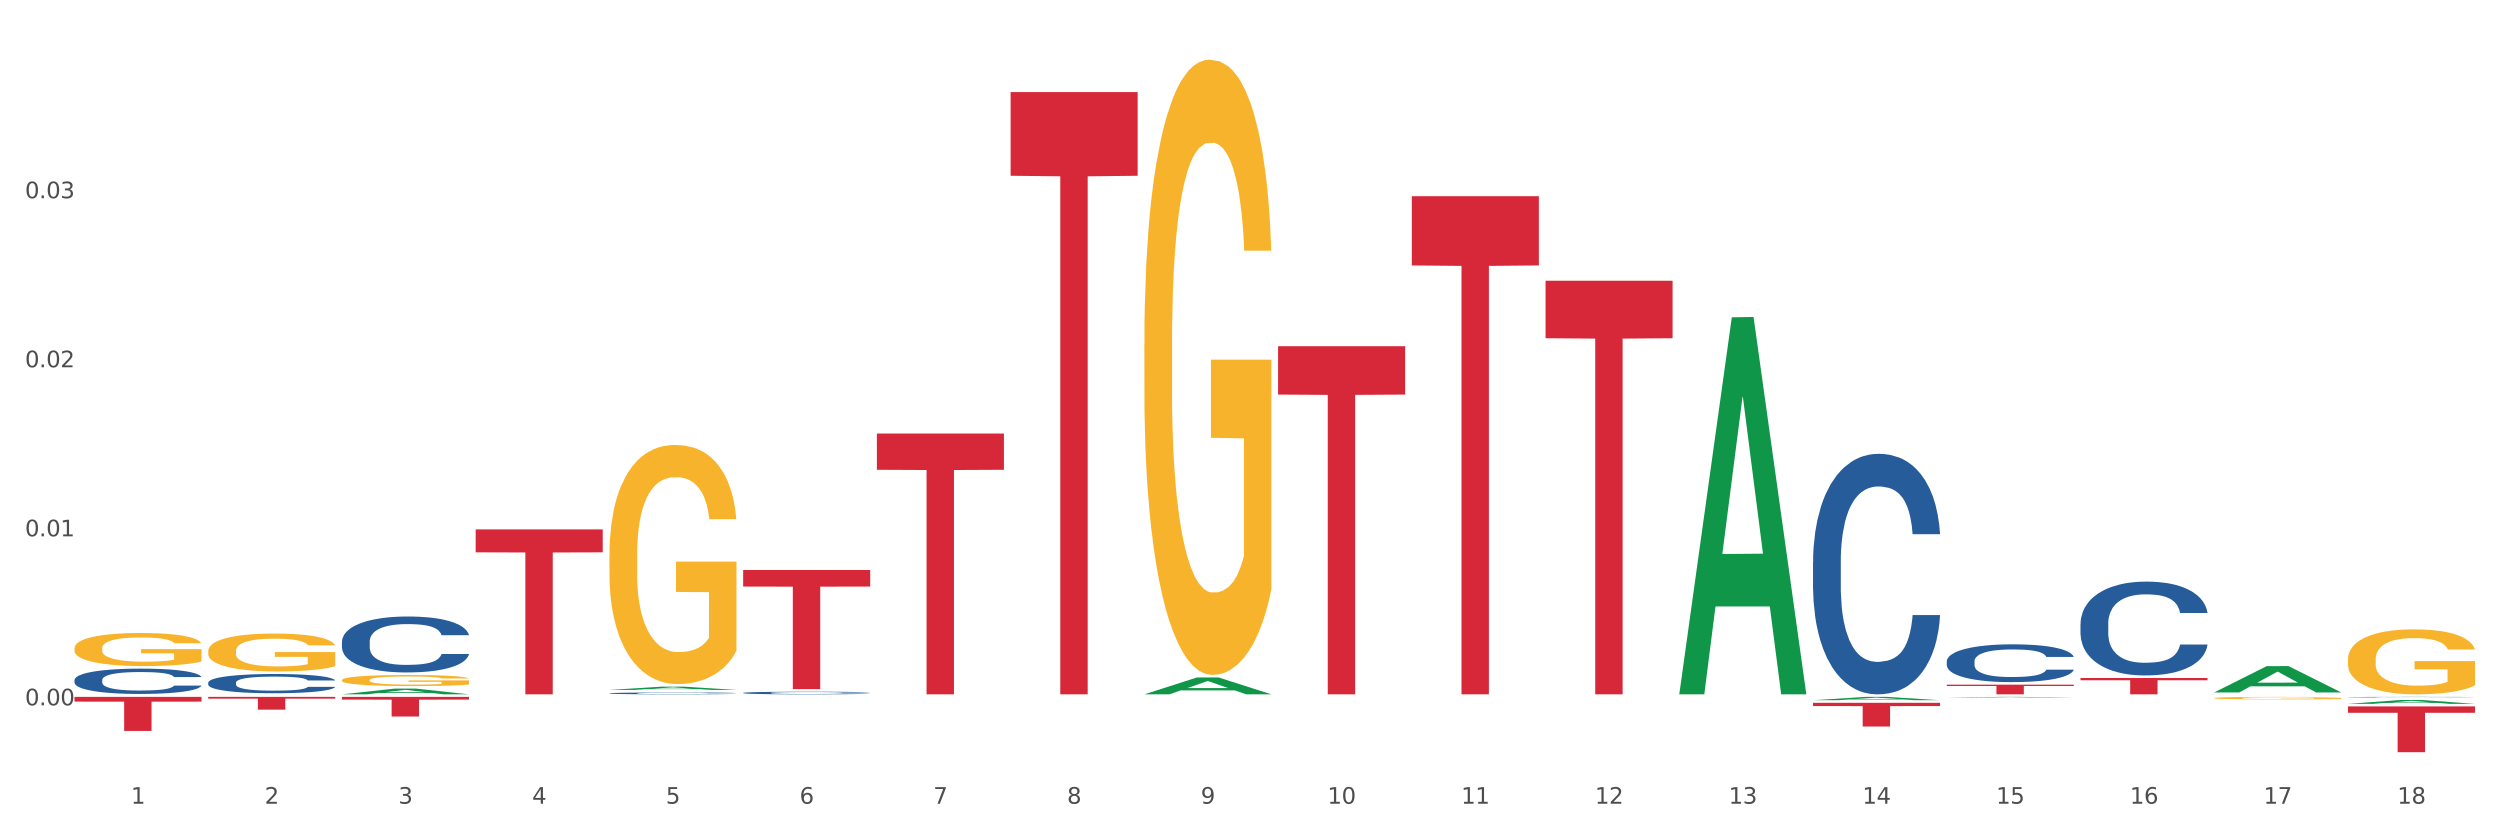 <?xml version="1.0" encoding="utf-8" standalone="no"?>
<!DOCTYPE svg PUBLIC "-//W3C//DTD SVG 1.1//EN"
  "http://www.w3.org/Graphics/SVG/1.1/DTD/svg11.dtd">
<svg xmlns:xlink="http://www.w3.org/1999/xlink" width="1080pt" height="360pt" viewBox="0 0 1080 360" xmlns="http://www.w3.org/2000/svg" version="1.1">
 <rect x="0" y="0" width="1080" height="360" fill="#333333" stroke="none"/>
 <defs>
  <style type="text/css">*{stroke-linejoin: round; stroke-linecap: butt}</style>
 </defs>
 <g id="figure_1">
  <g id="patch_1">
   <path d="M 0 360 
L 1080 360 
L 1080 0 
L 0 0 
z
" style="fill: #ffffff; stroke: #ffffff; stroke-linejoin: miter"/>
  </g>
  <g id="axes_1">
   <g id="matplotlib.axis_1">
    <g id="xtick_1">
     <g id="text_1">
      <!-- 1 -->
      <g style="fill: #4d4d4d" transform="translate(56.563 347.204) scale(0.096 -0.096)">
       <defs>
        <path id="DejaVuSans-31" d="M 794 531 
L 1825 531 
L 1825 4091 
L 703 3866 
L 703 4441 
L 1819 4666 
L 2450 4666 
L 2450 531 
L 3481 531 
L 3481 0 
L 794 0 
L 794 531 
z
" transform="scale(0.016)"/>
       </defs>
       <use xlink:href="#DejaVuSans-31"/>
      </g>
     </g>
    </g>
    <g id="xtick_2">
     <g id="text_2">
      <!-- 2 -->
      <g style="fill: #4d4d4d" transform="translate(114.336 347.204) scale(0.096 -0.096)">
       <defs>
        <path id="DejaVuSans-32" d="M 1228 531 
L 3431 531 
L 3431 0 
L 469 0 
L 469 531 
Q 828 903 1448 1529 
Q 2069 2156 2228 2338 
Q 2531 2678 2651 2914 
Q 2772 3150 2772 3378 
Q 2772 3750 2511 3984 
Q 2250 4219 1831 4219 
Q 1534 4219 1204 4116 
Q 875 4013 500 3803 
L 500 4441 
Q 881 4594 1212 4672 
Q 1544 4750 1819 4750 
Q 2544 4750 2975 4387 
Q 3406 4025 3406 3419 
Q 3406 3131 3298 2873 
Q 3191 2616 2906 2266 
Q 2828 2175 2409 1742 
Q 1991 1309 1228 531 
z
" transform="scale(0.016)"/>
       </defs>
       <use xlink:href="#DejaVuSans-32"/>
      </g>
     </g>
    </g>
    <g id="xtick_3">
     <g id="text_3">
      <!-- 3 -->
      <g style="fill: #4d4d4d" transform="translate(172.109 347.204) scale(0.096 -0.096)">
       <defs>
        <path id="DejaVuSans-33" d="M 2597 2516 
Q 3050 2419 3304 2112 
Q 3559 1806 3559 1356 
Q 3559 666 3084 287 
Q 2609 -91 1734 -91 
Q 1441 -91 1130 -33 
Q 819 25 488 141 
L 488 750 
Q 750 597 1062 519 
Q 1375 441 1716 441 
Q 2309 441 2620 675 
Q 2931 909 2931 1356 
Q 2931 1769 2642 2001 
Q 2353 2234 1838 2234 
L 1294 2234 
L 1294 2753 
L 1863 2753 
Q 2328 2753 2575 2939 
Q 2822 3125 2822 3475 
Q 2822 3834 2567 4026 
Q 2313 4219 1838 4219 
Q 1578 4219 1281 4162 
Q 984 4106 628 3988 
L 628 4550 
Q 988 4650 1302 4700 
Q 1616 4750 1894 4750 
Q 2613 4750 3031 4423 
Q 3450 4097 3450 3541 
Q 3450 3153 3228 2886 
Q 3006 2619 2597 2516 
z
" transform="scale(0.016)"/>
       </defs>
       <use xlink:href="#DejaVuSans-33"/>
      </g>
     </g>
    </g>
    <g id="xtick_4">
     <g id="text_4">
      <!-- 4 -->
      <g style="fill: #4d4d4d" transform="translate(229.882 347.204) scale(0.096 -0.096)">
       <defs>
        <path id="DejaVuSans-34" d="M 2419 4116 
L 825 1625 
L 2419 1625 
L 2419 4116 
z
M 2253 4666 
L 3047 4666 
L 3047 1625 
L 3713 1625 
L 3713 1100 
L 3047 1100 
L 3047 0 
L 2419 0 
L 2419 1100 
L 313 1100 
L 313 1709 
L 2253 4666 
z
" transform="scale(0.016)"/>
       </defs>
       <use xlink:href="#DejaVuSans-34"/>
      </g>
     </g>
    </g>
    <g id="xtick_5">
     <g id="text_5">
      <!-- 5 -->
      <g style="fill: #4d4d4d" transform="translate(287.655 347.204) scale(0.096 -0.096)">
       <defs>
        <path id="DejaVuSans-35" d="M 691 4666 
L 3169 4666 
L 3169 4134 
L 1269 4134 
L 1269 2991 
Q 1406 3038 1543 3061 
Q 1681 3084 1819 3084 
Q 2600 3084 3056 2656 
Q 3513 2228 3513 1497 
Q 3513 744 3044 326 
Q 2575 -91 1722 -91 
Q 1428 -91 1123 -41 
Q 819 9 494 109 
L 494 744 
Q 775 591 1075 516 
Q 1375 441 1709 441 
Q 2250 441 2565 725 
Q 2881 1009 2881 1497 
Q 2881 1984 2565 2268 
Q 2250 2553 1709 2553 
Q 1456 2553 1204 2497 
Q 953 2441 691 2322 
L 691 4666 
z
" transform="scale(0.016)"/>
       </defs>
       <use xlink:href="#DejaVuSans-35"/>
      </g>
     </g>
    </g>
    <g id="xtick_6">
     <g id="text_6">
      <!-- 6 -->
      <g style="fill: #4d4d4d" transform="translate(345.428 347.204) scale(0.096 -0.096)">
       <defs>
        <path id="DejaVuSans-36" d="M 2113 2584 
Q 1688 2584 1439 2293 
Q 1191 2003 1191 1497 
Q 1191 994 1439 701 
Q 1688 409 2113 409 
Q 2538 409 2786 701 
Q 3034 994 3034 1497 
Q 3034 2003 2786 2293 
Q 2538 2584 2113 2584 
z
M 3366 4563 
L 3366 3988 
Q 3128 4100 2886 4159 
Q 2644 4219 2406 4219 
Q 1781 4219 1451 3797 
Q 1122 3375 1075 2522 
Q 1259 2794 1537 2939 
Q 1816 3084 2150 3084 
Q 2853 3084 3261 2657 
Q 3669 2231 3669 1497 
Q 3669 778 3244 343 
Q 2819 -91 2113 -91 
Q 1303 -91 875 529 
Q 447 1150 447 2328 
Q 447 3434 972 4092 
Q 1497 4750 2381 4750 
Q 2619 4750 2861 4703 
Q 3103 4656 3366 4563 
z
" transform="scale(0.016)"/>
       </defs>
       <use xlink:href="#DejaVuSans-36"/>
      </g>
     </g>
    </g>
    <g id="xtick_7">
     <g id="text_7">
      <!-- 7 -->
      <g style="fill: #4d4d4d" transform="translate(403.201 347.204) scale(0.096 -0.096)">
       <defs>
        <path id="DejaVuSans-37" d="M 525 4666 
L 3525 4666 
L 3525 4397 
L 1831 0 
L 1172 0 
L 2766 4134 
L 525 4134 
L 525 4666 
z
" transform="scale(0.016)"/>
       </defs>
       <use xlink:href="#DejaVuSans-37"/>
      </g>
     </g>
    </g>
    <g id="xtick_8">
     <g id="text_8">
      <!-- 8 -->
      <g style="fill: #4d4d4d" transform="translate(460.974 347.204) scale(0.096 -0.096)">
       <defs>
        <path id="DejaVuSans-38" d="M 2034 2216 
Q 1584 2216 1326 1975 
Q 1069 1734 1069 1313 
Q 1069 891 1326 650 
Q 1584 409 2034 409 
Q 2484 409 2743 651 
Q 3003 894 3003 1313 
Q 3003 1734 2745 1975 
Q 2488 2216 2034 2216 
z
M 1403 2484 
Q 997 2584 770 2862 
Q 544 3141 544 3541 
Q 544 4100 942 4425 
Q 1341 4750 2034 4750 
Q 2731 4750 3128 4425 
Q 3525 4100 3525 3541 
Q 3525 3141 3298 2862 
Q 3072 2584 2669 2484 
Q 3125 2378 3379 2068 
Q 3634 1759 3634 1313 
Q 3634 634 3220 271 
Q 2806 -91 2034 -91 
Q 1263 -91 848 271 
Q 434 634 434 1313 
Q 434 1759 690 2068 
Q 947 2378 1403 2484 
z
M 1172 3481 
Q 1172 3119 1398 2916 
Q 1625 2713 2034 2713 
Q 2441 2713 2670 2916 
Q 2900 3119 2900 3481 
Q 2900 3844 2670 4047 
Q 2441 4250 2034 4250 
Q 1625 4250 1398 4047 
Q 1172 3844 1172 3481 
z
" transform="scale(0.016)"/>
       </defs>
       <use xlink:href="#DejaVuSans-38"/>
      </g>
     </g>
    </g>
    <g id="xtick_9">
     <g id="text_9">
      <!-- 9 -->
      <g style="fill: #4d4d4d" transform="translate(518.747 347.204) scale(0.096 -0.096)">
       <defs>
        <path id="DejaVuSans-39" d="M 703 97 
L 703 672 
Q 941 559 1184 500 
Q 1428 441 1663 441 
Q 2288 441 2617 861 
Q 2947 1281 2994 2138 
Q 2813 1869 2534 1725 
Q 2256 1581 1919 1581 
Q 1219 1581 811 2004 
Q 403 2428 403 3163 
Q 403 3881 828 4315 
Q 1253 4750 1959 4750 
Q 2769 4750 3195 4129 
Q 3622 3509 3622 2328 
Q 3622 1225 3098 567 
Q 2575 -91 1691 -91 
Q 1453 -91 1209 -44 
Q 966 3 703 97 
z
M 1959 2075 
Q 2384 2075 2632 2365 
Q 2881 2656 2881 3163 
Q 2881 3666 2632 3958 
Q 2384 4250 1959 4250 
Q 1534 4250 1286 3958 
Q 1038 3666 1038 3163 
Q 1038 2656 1286 2365 
Q 1534 2075 1959 2075 
z
" transform="scale(0.016)"/>
       </defs>
       <use xlink:href="#DejaVuSans-39"/>
      </g>
     </g>
    </g>
    <g id="xtick_10">
     <g id="text_10">
      <!-- 10 -->
      <g style="fill: #4d4d4d" transform="translate(573.466 347.204) scale(0.096 -0.096)">
       <defs>
        <path id="DejaVuSans-30" d="M 2034 4250 
Q 1547 4250 1301 3770 
Q 1056 3291 1056 2328 
Q 1056 1369 1301 889 
Q 1547 409 2034 409 
Q 2525 409 2770 889 
Q 3016 1369 3016 2328 
Q 3016 3291 2770 3770 
Q 2525 4250 2034 4250 
z
M 2034 4750 
Q 2819 4750 3233 4129 
Q 3647 3509 3647 2328 
Q 3647 1150 3233 529 
Q 2819 -91 2034 -91 
Q 1250 -91 836 529 
Q 422 1150 422 2328 
Q 422 3509 836 4129 
Q 1250 4750 2034 4750 
z
" transform="scale(0.016)"/>
       </defs>
       <use xlink:href="#DejaVuSans-31"/>
       <use xlink:href="#DejaVuSans-30" transform="translate(63.623 0)"/>
      </g>
     </g>
    </g>
    <g id="xtick_11">
     <g id="text_11">
      <!-- 11 -->
      <g style="fill: #4d4d4d" transform="translate(631.239 347.204) scale(0.096 -0.096)">
       <use xlink:href="#DejaVuSans-31"/>
       <use xlink:href="#DejaVuSans-31" transform="translate(63.623 0)"/>
      </g>
     </g>
    </g>
    <g id="xtick_12">
     <g id="text_12">
      <!-- 12 -->
      <g style="fill: #4d4d4d" transform="translate(689.012 347.204) scale(0.096 -0.096)">
       <use xlink:href="#DejaVuSans-31"/>
       <use xlink:href="#DejaVuSans-32" transform="translate(63.623 0)"/>
      </g>
     </g>
    </g>
    <g id="xtick_13">
     <g id="text_13">
      <!-- 13 -->
      <g style="fill: #4d4d4d" transform="translate(746.785 347.204) scale(0.096 -0.096)">
       <use xlink:href="#DejaVuSans-31"/>
       <use xlink:href="#DejaVuSans-33" transform="translate(63.623 0)"/>
      </g>
     </g>
    </g>
    <g id="xtick_14">
     <g id="text_14">
      <!-- 14 -->
      <g style="fill: #4d4d4d" transform="translate(804.558 347.204) scale(0.096 -0.096)">
       <use xlink:href="#DejaVuSans-31"/>
       <use xlink:href="#DejaVuSans-34" transform="translate(63.623 0)"/>
      </g>
     </g>
    </g>
    <g id="xtick_15">
     <g id="text_15">
      <!-- 15 -->
      <g style="fill: #4d4d4d" transform="translate(862.331 347.204) scale(0.096 -0.096)">
       <use xlink:href="#DejaVuSans-31"/>
       <use xlink:href="#DejaVuSans-35" transform="translate(63.623 0)"/>
      </g>
     </g>
    </g>
    <g id="xtick_16">
     <g id="text_16">
      <!-- 16 -->
      <g style="fill: #4d4d4d" transform="translate(920.104 347.204) scale(0.096 -0.096)">
       <use xlink:href="#DejaVuSans-31"/>
       <use xlink:href="#DejaVuSans-36" transform="translate(63.623 0)"/>
      </g>
     </g>
    </g>
    <g id="xtick_17">
     <g id="text_17">
      <!-- 17 -->
      <g style="fill: #4d4d4d" transform="translate(977.877 347.204) scale(0.096 -0.096)">
       <use xlink:href="#DejaVuSans-31"/>
       <use xlink:href="#DejaVuSans-37" transform="translate(63.623 0)"/>
      </g>
     </g>
    </g>
    <g id="xtick_18">
     <g id="text_18">
      <!-- 18 -->
      <g style="fill: #4d4d4d" transform="translate(1035.65 347.204) scale(0.096 -0.096)">
       <use xlink:href="#DejaVuSans-31"/>
       <use xlink:href="#DejaVuSans-38" transform="translate(63.623 0)"/>
      </g>
     </g>
    </g>
    <g id="xtick_19"/>
    <g id="xtick_20"/>
    <g id="xtick_21"/>
    <g id="xtick_22"/>
    <g id="xtick_23"/>
    <g id="xtick_24"/>
    <g id="xtick_25"/>
    <g id="xtick_26"/>
    <g id="xtick_27"/>
    <g id="xtick_28"/>
    <g id="xtick_29"/>
    <g id="xtick_30"/>
    <g id="xtick_31"/>
    <g id="xtick_32"/>
    <g id="xtick_33"/>
    <g id="xtick_34"/>
    <g id="xtick_35"/>
   </g>
   <g id="matplotlib.axis_2">
    <g id="ytick_1">
     <g id="text_19">
      <!-- 0.00 -->
      <g style="fill: #4d4d4d" transform="translate(10.8 304.706) scale(0.096 -0.096)">
       <defs>
        <path id="DejaVuSans-2e" d="M 684 794 
L 1344 794 
L 1344 0 
L 684 0 
L 684 794 
z
" transform="scale(0.016)"/>
       </defs>
       <use xlink:href="#DejaVuSans-30"/>
       <use xlink:href="#DejaVuSans-2e" transform="translate(63.623 0)"/>
       <use xlink:href="#DejaVuSans-30" transform="translate(95.41 0)"/>
       <use xlink:href="#DejaVuSans-30" transform="translate(159.033 0)"/>
      </g>
     </g>
    </g>
    <g id="ytick_2">
     <g id="text_20">
      <!-- 0.01 -->
      <g style="fill: #4d4d4d" transform="translate(10.8 231.685) scale(0.096 -0.096)">
       <use xlink:href="#DejaVuSans-30"/>
       <use xlink:href="#DejaVuSans-2e" transform="translate(63.623 0)"/>
       <use xlink:href="#DejaVuSans-30" transform="translate(95.41 0)"/>
       <use xlink:href="#DejaVuSans-31" transform="translate(159.033 0)"/>
      </g>
     </g>
    </g>
    <g id="ytick_3">
     <g id="text_21">
      <!-- 0.02 -->
      <g style="fill: #4d4d4d" transform="translate(10.8 158.664) scale(0.096 -0.096)">
       <use xlink:href="#DejaVuSans-30"/>
       <use xlink:href="#DejaVuSans-2e" transform="translate(63.623 0)"/>
       <use xlink:href="#DejaVuSans-30" transform="translate(95.41 0)"/>
       <use xlink:href="#DejaVuSans-32" transform="translate(159.033 0)"/>
      </g>
     </g>
    </g>
    <g id="ytick_4">
     <g id="text_22">
      <!-- 0.03 -->
      <g style="fill: #4d4d4d" transform="translate(10.8 85.643) scale(0.096 -0.096)">
       <use xlink:href="#DejaVuSans-30"/>
       <use xlink:href="#DejaVuSans-2e" transform="translate(63.623 0)"/>
       <use xlink:href="#DejaVuSans-30" transform="translate(95.41 0)"/>
       <use xlink:href="#DejaVuSans-33" transform="translate(159.033 0)"/>
      </g>
     </g>
    </g>
    <g id="ytick_5"/>
    <g id="ytick_6"/>
    <g id="ytick_7"/>
    <g id="ytick_8"/>
   </g>
   <g id="PolyCollection_1">
    <path d="M 32.175 301.059 
L 87.059 301.059 
L 87.059 303.104 
L 65.47 303.118 
L 65.47 315.773 
L 53.635 315.773 
L 53.635 303.118 
L 32.175 303.104 
L 32.175 301.073 
L 32.175 301.059 
z
" clip-path="url(#p2efb667f85)" style="fill: #d62839"/>
    <path d="M 89.948 301.059 
L 144.832 301.059 
L 144.832 301.825 
L 123.243 301.83 
L 123.243 306.57 
L 111.407 306.57 
L 111.407 301.83 
L 89.948 301.825 
L 89.948 301.064 
L 89.948 301.059 
z
" clip-path="url(#p2efb667f85)" style="fill: #d62839"/>
    <path d="M 147.721 301.059 
L 202.605 301.059 
L 202.605 302.236 
L 181.016 302.244 
L 181.016 309.532 
L 169.18 309.532 
L 169.18 302.244 
L 147.721 302.236 
L 147.721 301.067 
L 147.721 301.059 
z
" clip-path="url(#p2efb667f85)" style="fill: #d62839"/>
    <path d="M 205.494 228.705 
L 260.378 228.705 
L 260.378 238.607 
L 238.789 238.674 
L 238.789 299.958 
L 226.953 299.958 
L 226.953 238.674 
L 205.494 238.607 
L 205.494 228.772 
L 205.494 228.705 
z
" clip-path="url(#p2efb667f85)" style="fill: #d62839"/>
    <path d="M 1014.316 305.166 
L 1069.2 305.166 
L 1069.2 307.915 
L 1047.61 307.934 
L 1047.61 324.95 
L 1035.775 324.95 
L 1035.775 307.934 
L 1014.316 307.915 
L 1014.316 305.184 
L 1014.316 305.166 
z
" clip-path="url(#p2efb667f85)" style="fill: #d62839"/>
    <path d="M 898.77 292.895 
L 953.654 292.895 
L 953.654 293.876 
L 932.064 293.883 
L 932.064 299.958 
L 920.229 299.958 
L 920.229 293.883 
L 898.77 293.876 
L 898.77 292.901 
L 898.77 292.895 
z
" clip-path="url(#p2efb667f85)" style="fill: #d62839"/>
    <path d="M 840.997 285.686 
L 841.062 285.671 
L 841.062 285.253 
L 841.256 284.687 
L 841.97 283.644 
L 842.878 282.854 
L 844.435 281.93 
L 845.278 281.542 
L 846.381 281.11 
L 848.652 280.409 
L 851.247 279.813 
L 853.063 279.485 
L 854.426 279.277 
L 857.475 278.904 
L 859.227 278.74 
L 861.043 278.606 
L 862.6 278.517 
L 865.195 278.412 
L 867.271 278.368 
L 869.672 278.353 
L 871.683 278.368 
L 874.343 278.427 
L 878.235 278.606 
L 879.727 278.71 
L 881.738 278.889 
L 883.814 279.128 
L 885.501 279.366 
L 887.447 279.709 
L 889.458 280.156 
L 891.405 280.722 
L 892.767 281.244 
L 893.87 281.796 
L 894.843 282.466 
L 895.557 283.197 
L 895.881 283.808 
L 884.009 283.808 
L 883.685 283.256 
L 883.036 282.66 
L 882.387 282.258 
L 881.673 281.93 
L 880.571 281.557 
L 879.597 281.319 
L 877.976 281.035 
L 876.483 280.857 
L 875.251 280.752 
L 873.759 280.663 
L 870.58 280.573 
L 868.309 280.573 
L 866.882 280.603 
L 865.13 280.678 
L 863.638 280.782 
L 861.887 280.961 
L 860.524 281.155 
L 859.162 281.408 
L 858.383 281.587 
L 857.216 281.915 
L 856.437 282.183 
L 855.399 282.645 
L 854.815 282.973 
L 853.777 283.823 
L 853.323 284.449 
L 853.128 284.881 
L 852.999 285.358 
L 852.999 287.683 
L 853.388 288.726 
L 853.712 289.173 
L 854.231 289.68 
L 855.204 290.336 
L 856.632 290.977 
L 858.124 291.439 
L 859.356 291.722 
L 860.524 291.931 
L 861.692 292.095 
L 863.119 292.244 
L 864.287 292.333 
L 866.039 292.423 
L 868.115 292.467 
L 869.736 292.467 
L 873.045 292.393 
L 874.537 292.318 
L 875.964 292.214 
L 877.521 292.05 
L 878.754 291.871 
L 879.468 291.737 
L 880.635 291.454 
L 881.544 291.156 
L 882.322 290.813 
L 882.841 290.515 
L 883.425 290.068 
L 883.879 289.561 
L 884.009 289.293 
L 895.881 289.293 
L 895.622 289.829 
L 895.167 290.351 
L 894.259 291.051 
L 893.546 291.454 
L 892.443 291.946 
L 891.275 292.363 
L 889.653 292.825 
L 888.161 293.168 
L 886.604 293.466 
L 884.917 293.734 
L 881.868 294.107 
L 880.765 294.211 
L 878.43 294.39 
L 876.613 294.494 
L 873.953 294.599 
L 871.229 294.658 
L 868.374 294.673 
L 865.844 294.643 
L 863.054 294.554 
L 861.303 294.464 
L 859.356 294.33 
L 857.086 294.122 
L 854.945 293.868 
L 852.934 293.57 
L 851.052 293.227 
L 849.301 292.84 
L 847.03 292.199 
L 845.343 291.573 
L 844.111 290.992 
L 843.267 290.5 
L 842.424 289.874 
L 841.97 289.442 
L 841.256 288.398 
L 840.997 287.43 
L 840.997 285.686 
z
" clip-path="url(#p2efb667f85)" style="fill: #255c99"/>
    <path d="M 32.175 293.759 
L 32.24 293.749 
L 32.24 293.47 
L 32.434 293.09 
L 33.148 292.391 
L 34.056 291.862 
L 35.613 291.243 
L 36.457 290.983 
L 37.56 290.694 
L 39.83 290.224 
L 42.425 289.825 
L 44.242 289.605 
L 45.604 289.465 
L 48.653 289.216 
L 50.405 289.106 
L 52.221 289.016 
L 53.778 288.956 
L 56.373 288.886 
L 58.449 288.856 
L 60.85 288.846 
L 62.861 288.856 
L 65.521 288.896 
L 69.413 289.016 
L 70.905 289.086 
L 72.917 289.206 
L 74.993 289.365 
L 76.679 289.525 
L 78.626 289.755 
L 80.637 290.054 
L 82.583 290.434 
L 83.945 290.783 
L 85.048 291.153 
L 86.021 291.602 
L 86.735 292.092 
L 87.059 292.501 
L 75.187 292.501 
L 74.863 292.132 
L 74.214 291.732 
L 73.565 291.463 
L 72.852 291.243 
L 71.749 290.993 
L 70.776 290.833 
L 69.154 290.644 
L 67.662 290.524 
L 66.429 290.454 
L 64.937 290.394 
L 61.758 290.334 
L 59.487 290.334 
L 58.06 290.354 
L 56.309 290.404 
L 54.816 290.474 
L 53.065 290.594 
L 51.702 290.724 
L 50.34 290.893 
L 49.562 291.013 
L 48.394 291.233 
L 47.615 291.413 
L 46.577 291.722 
L 45.993 291.942 
L 44.955 292.511 
L 44.501 292.931 
L 44.307 293.22 
L 44.177 293.54 
L 44.177 295.098 
L 44.566 295.797 
L 44.891 296.096 
L 45.41 296.436 
L 46.383 296.875 
L 47.81 297.305 
L 49.302 297.614 
L 50.535 297.804 
L 51.702 297.944 
L 52.87 298.054 
L 54.297 298.153 
L 55.465 298.213 
L 57.217 298.273 
L 59.293 298.303 
L 60.915 298.303 
L 64.223 298.253 
L 65.715 298.203 
L 67.143 298.133 
L 68.7 298.024 
L 69.932 297.904 
L 70.646 297.814 
L 71.814 297.624 
L 72.722 297.424 
L 73.5 297.195 
L 74.019 296.995 
L 74.603 296.695 
L 75.057 296.356 
L 75.187 296.176 
L 87.059 296.176 
L 86.8 296.536 
L 86.346 296.885 
L 85.437 297.355 
L 84.724 297.624 
L 83.621 297.954 
L 82.453 298.233 
L 80.831 298.543 
L 79.339 298.773 
L 77.782 298.972 
L 76.095 299.152 
L 73.046 299.402 
L 71.943 299.472 
L 69.608 299.591 
L 67.791 299.661 
L 65.132 299.731 
L 62.407 299.771 
L 59.552 299.781 
L 57.022 299.761 
L 54.233 299.701 
L 52.481 299.641 
L 50.535 299.552 
L 48.264 299.412 
L 46.123 299.242 
L 44.112 299.042 
L 42.231 298.813 
L 40.479 298.553 
L 38.208 298.123 
L 36.522 297.704 
L 35.289 297.315 
L 34.446 296.985 
L 33.602 296.566 
L 33.148 296.276 
L 32.434 295.577 
L 32.175 294.928 
L 32.175 293.759 
z
" clip-path="url(#p2efb667f85)" style="fill: #255c99"/>
    <path d="M 1014.316 301.167 
L 1014.381 301.167 
L 1014.381 301.161 
L 1014.575 301.152 
L 1015.289 301.137 
L 1016.197 301.125 
L 1017.754 301.112 
L 1018.597 301.106 
L 1019.7 301.1 
L 1021.971 301.089 
L 1024.566 301.08 
L 1026.382 301.076 
L 1027.745 301.073 
L 1030.794 301.067 
L 1032.546 301.065 
L 1034.362 301.063 
L 1035.919 301.061 
L 1038.514 301.06 
L 1040.59 301.059 
L 1042.99 301.059 
L 1045.002 301.059 
L 1047.661 301.06 
L 1051.554 301.063 
L 1053.046 301.064 
L 1055.057 301.067 
L 1057.133 301.07 
L 1058.82 301.074 
L 1060.766 301.079 
L 1062.777 301.086 
L 1064.724 301.094 
L 1066.086 301.102 
L 1067.189 301.11 
L 1068.162 301.12 
L 1068.876 301.13 
L 1069.2 301.139 
L 1057.328 301.139 
L 1057.003 301.131 
L 1056.355 301.122 
L 1055.706 301.117 
L 1054.992 301.112 
L 1053.889 301.106 
L 1052.916 301.103 
L 1051.294 301.099 
L 1049.802 301.096 
L 1048.57 301.094 
L 1047.078 301.093 
L 1043.899 301.092 
L 1041.628 301.092 
L 1040.201 301.092 
L 1038.449 301.093 
L 1036.957 301.095 
L 1035.205 301.097 
L 1033.843 301.1 
L 1032.481 301.104 
L 1031.702 301.107 
L 1030.534 301.111 
L 1029.756 301.115 
L 1028.718 301.122 
L 1028.134 301.127 
L 1027.096 301.14 
L 1026.642 301.149 
L 1026.447 301.155 
L 1026.318 301.162 
L 1026.318 301.197 
L 1026.707 301.212 
L 1027.031 301.219 
L 1027.55 301.226 
L 1028.523 301.236 
L 1029.951 301.245 
L 1031.443 301.252 
L 1032.675 301.256 
L 1033.843 301.259 
L 1035.011 301.262 
L 1036.438 301.264 
L 1037.606 301.265 
L 1039.357 301.266 
L 1041.433 301.267 
L 1043.055 301.267 
L 1046.364 301.266 
L 1047.856 301.265 
L 1049.283 301.263 
L 1050.84 301.261 
L 1052.073 301.258 
L 1052.787 301.256 
L 1053.954 301.252 
L 1054.863 301.248 
L 1055.641 301.243 
L 1056.16 301.238 
L 1056.744 301.232 
L 1057.198 301.224 
L 1057.328 301.22 
L 1069.2 301.22 
L 1068.94 301.228 
L 1068.486 301.236 
L 1067.578 301.246 
L 1066.864 301.252 
L 1065.762 301.259 
L 1064.594 301.266 
L 1062.972 301.272 
L 1061.48 301.277 
L 1059.923 301.282 
L 1058.236 301.286 
L 1055.187 301.291 
L 1054.084 301.293 
L 1051.749 301.295 
L 1049.932 301.297 
L 1047.272 301.299 
L 1044.547 301.299 
L 1041.693 301.3 
L 1039.163 301.299 
L 1036.373 301.298 
L 1034.622 301.297 
L 1032.675 301.295 
L 1030.405 301.292 
L 1028.264 301.288 
L 1026.253 301.283 
L 1024.371 301.278 
L 1022.62 301.273 
L 1020.349 301.263 
L 1018.662 301.254 
L 1017.43 301.245 
L 1016.586 301.238 
L 1015.743 301.229 
L 1015.289 301.222 
L 1014.575 301.207 
L 1014.316 301.193 
L 1014.316 301.167 
z
" clip-path="url(#p2efb667f85)" style="fill: #255c99"/>
    <path d="M 89.948 294.904 
L 90.013 294.896 
L 90.013 294.684 
L 90.207 294.395 
L 90.921 293.864 
L 91.829 293.462 
L 93.386 292.992 
L 94.23 292.795 
L 95.333 292.575 
L 97.603 292.218 
L 100.198 291.915 
L 102.015 291.748 
L 103.377 291.641 
L 106.426 291.452 
L 108.178 291.368 
L 109.994 291.3 
L 111.551 291.254 
L 114.146 291.201 
L 116.222 291.179 
L 118.623 291.171 
L 120.634 291.179 
L 123.294 291.209 
L 127.186 291.3 
L 128.678 291.353 
L 130.69 291.444 
L 132.766 291.566 
L 134.452 291.687 
L 136.399 291.861 
L 138.41 292.089 
L 140.356 292.377 
L 141.718 292.643 
L 142.821 292.924 
L 143.794 293.265 
L 144.508 293.637 
L 144.832 293.948 
L 132.96 293.948 
L 132.636 293.667 
L 131.987 293.364 
L 131.338 293.159 
L 130.625 292.992 
L 129.522 292.802 
L 128.549 292.681 
L 126.927 292.537 
L 125.435 292.446 
L 124.202 292.392 
L 122.71 292.347 
L 119.531 292.301 
L 117.26 292.301 
L 115.833 292.317 
L 114.082 292.355 
L 112.589 292.408 
L 110.838 292.499 
L 109.475 292.597 
L 108.113 292.726 
L 107.335 292.817 
L 106.167 292.984 
L 105.388 293.121 
L 104.35 293.356 
L 103.766 293.523 
L 102.728 293.955 
L 102.274 294.274 
L 102.08 294.494 
L 101.95 294.737 
L 101.95 295.92 
L 102.339 296.451 
L 102.663 296.679 
L 103.183 296.937 
L 104.156 297.271 
L 105.583 297.597 
L 107.075 297.832 
L 108.308 297.976 
L 109.475 298.083 
L 110.643 298.166 
L 112.07 298.242 
L 113.238 298.287 
L 114.99 298.333 
L 117.066 298.356 
L 118.688 298.356 
L 121.996 298.318 
L 123.488 298.28 
L 124.916 298.227 
L 126.473 298.143 
L 127.705 298.052 
L 128.419 297.984 
L 129.587 297.84 
L 130.495 297.688 
L 131.273 297.514 
L 131.792 297.362 
L 132.376 297.134 
L 132.83 296.876 
L 132.96 296.74 
L 144.832 296.74 
L 144.573 297.013 
L 144.119 297.278 
L 143.21 297.635 
L 142.497 297.84 
L 141.394 298.09 
L 140.226 298.303 
L 138.604 298.538 
L 137.112 298.712 
L 135.555 298.864 
L 133.868 299.001 
L 130.819 299.19 
L 129.716 299.243 
L 127.381 299.334 
L 125.564 299.388 
L 122.905 299.441 
L 120.18 299.471 
L 117.325 299.479 
L 114.795 299.463 
L 112.006 299.418 
L 110.254 299.372 
L 108.308 299.304 
L 106.037 299.198 
L 103.896 299.069 
L 101.885 298.917 
L 100.004 298.743 
L 98.252 298.545 
L 95.981 298.219 
L 94.295 297.901 
L 93.062 297.605 
L 92.219 297.354 
L 91.375 297.036 
L 90.921 296.816 
L 90.207 296.285 
L 89.948 295.791 
L 89.948 294.904 
z
" clip-path="url(#p2efb667f85)" style="fill: #255c99"/>
    <path d="M 147.721 277.187 
L 147.786 277.165 
L 147.786 276.547 
L 147.98 275.708 
L 148.694 274.163 
L 149.602 272.993 
L 151.159 271.624 
L 152.003 271.05 
L 153.106 270.41 
L 155.376 269.373 
L 157.971 268.49 
L 159.788 268.004 
L 161.15 267.695 
L 164.199 267.143 
L 165.951 266.9 
L 167.767 266.702 
L 169.324 266.569 
L 171.919 266.415 
L 173.995 266.349 
L 176.396 266.327 
L 178.407 266.349 
L 181.067 266.437 
L 184.959 266.702 
L 186.451 266.856 
L 188.463 267.121 
L 190.539 267.474 
L 192.225 267.828 
L 194.172 268.335 
L 196.183 268.997 
L 198.129 269.836 
L 199.491 270.609 
L 200.594 271.425 
L 201.567 272.419 
L 202.281 273.5 
L 202.605 274.405 
L 190.733 274.405 
L 190.409 273.589 
L 189.76 272.706 
L 189.111 272.11 
L 188.398 271.624 
L 187.295 271.072 
L 186.322 270.719 
L 184.7 270.3 
L 183.208 270.035 
L 181.975 269.88 
L 180.483 269.748 
L 177.304 269.615 
L 175.033 269.615 
L 173.606 269.66 
L 171.854 269.77 
L 170.362 269.924 
L 168.611 270.189 
L 167.248 270.476 
L 165.886 270.852 
L 165.107 271.116 
L 163.94 271.602 
L 163.161 271.999 
L 162.123 272.684 
L 161.539 273.169 
L 160.501 274.427 
L 160.047 275.355 
L 159.853 275.995 
L 159.723 276.701 
L 159.723 280.145 
L 160.112 281.69 
L 160.436 282.352 
L 160.955 283.102 
L 161.929 284.074 
L 163.356 285.023 
L 164.848 285.707 
L 166.081 286.126 
L 167.248 286.435 
L 168.416 286.678 
L 169.843 286.899 
L 171.011 287.031 
L 172.763 287.164 
L 174.839 287.23 
L 176.461 287.23 
L 179.769 287.12 
L 181.261 287.009 
L 182.689 286.855 
L 184.246 286.612 
L 185.478 286.347 
L 186.192 286.149 
L 187.36 285.729 
L 188.268 285.288 
L 189.046 284.78 
L 189.565 284.339 
L 190.149 283.676 
L 190.603 282.926 
L 190.733 282.528 
L 202.605 282.528 
L 202.346 283.323 
L 201.892 284.096 
L 200.983 285.133 
L 200.27 285.729 
L 199.167 286.458 
L 197.999 287.076 
L 196.377 287.76 
L 194.885 288.268 
L 193.328 288.709 
L 191.641 289.106 
L 188.592 289.658 
L 187.489 289.813 
L 185.154 290.078 
L 183.337 290.232 
L 180.678 290.387 
L 177.953 290.475 
L 175.098 290.497 
L 172.568 290.453 
L 169.778 290.32 
L 168.027 290.188 
L 166.081 289.989 
L 163.81 289.68 
L 161.669 289.305 
L 159.658 288.864 
L 157.777 288.356 
L 156.025 287.782 
L 153.754 286.833 
L 152.068 285.906 
L 150.835 285.045 
L 149.992 284.316 
L 149.148 283.389 
L 148.694 282.749 
L 147.98 281.204 
L 147.721 279.769 
L 147.721 277.187 
z
" clip-path="url(#p2efb667f85)" style="fill: #255c99"/>
    <path d="M 263.267 299.511 
L 263.332 299.51 
L 263.332 299.49 
L 263.526 299.461 
L 264.24 299.41 
L 265.148 299.37 
L 266.705 299.324 
L 267.549 299.305 
L 268.652 299.284 
L 270.922 299.249 
L 273.517 299.219 
L 275.334 299.203 
L 276.696 299.193 
L 279.745 299.174 
L 281.497 299.166 
L 283.313 299.159 
L 284.87 299.155 
L 287.465 299.15 
L 289.541 299.147 
L 291.942 299.147 
L 293.953 299.147 
L 296.613 299.15 
L 300.505 299.159 
L 301.997 299.164 
L 304.008 299.173 
L 306.084 299.185 
L 307.771 299.197 
L 309.717 299.214 
L 311.729 299.236 
L 313.675 299.264 
L 315.037 299.29 
L 316.14 299.318 
L 317.113 299.351 
L 317.827 299.387 
L 318.151 299.418 
L 306.279 299.418 
L 305.955 299.39 
L 305.306 299.361 
L 304.657 299.341 
L 303.944 299.324 
L 302.841 299.306 
L 301.868 299.294 
L 300.246 299.28 
L 298.754 299.271 
L 297.521 299.266 
L 296.029 299.261 
L 292.85 299.257 
L 290.579 299.257 
L 289.152 299.259 
L 287.4 299.262 
L 285.908 299.267 
L 284.157 299.276 
L 282.794 299.286 
L 281.432 299.299 
L 280.653 299.307 
L 279.486 299.324 
L 278.707 299.337 
L 277.669 299.36 
L 277.085 299.376 
L 276.047 299.419 
L 275.593 299.45 
L 275.399 299.471 
L 275.269 299.495 
L 275.269 299.61 
L 275.658 299.662 
L 275.982 299.684 
L 276.501 299.71 
L 277.475 299.742 
L 278.902 299.774 
L 280.394 299.797 
L 281.627 299.811 
L 282.794 299.821 
L 283.962 299.83 
L 285.389 299.837 
L 286.557 299.841 
L 288.309 299.846 
L 290.385 299.848 
L 292.007 299.848 
L 295.315 299.844 
L 296.807 299.841 
L 298.235 299.836 
L 299.792 299.827 
L 301.024 299.818 
L 301.738 299.812 
L 302.906 299.798 
L 303.814 299.783 
L 304.592 299.766 
L 305.111 299.751 
L 305.695 299.729 
L 306.149 299.704 
L 306.279 299.69 
L 318.151 299.69 
L 317.892 299.717 
L 317.438 299.743 
L 316.529 299.778 
L 315.816 299.798 
L 314.713 299.822 
L 313.545 299.843 
L 311.923 299.866 
L 310.431 299.883 
L 308.874 299.898 
L 307.187 299.911 
L 304.138 299.93 
L 303.035 299.935 
L 300.7 299.944 
L 298.883 299.949 
L 296.223 299.954 
L 293.499 299.957 
L 290.644 299.958 
L 288.114 299.956 
L 285.324 299.952 
L 283.573 299.947 
L 281.627 299.941 
L 279.356 299.93 
L 277.215 299.918 
L 275.204 299.903 
L 273.323 299.886 
L 271.571 299.867 
L 269.3 299.835 
L 267.614 299.804 
L 266.381 299.775 
L 265.538 299.75 
L 264.694 299.719 
L 264.24 299.698 
L 263.526 299.646 
L 263.267 299.598 
L 263.267 299.511 
z
" clip-path="url(#p2efb667f85)" style="fill: #255c99"/>
    <path d="M 321.04 299.33 
L 321.105 299.329 
L 321.105 299.3 
L 321.299 299.261 
L 322.013 299.188 
L 322.921 299.133 
L 324.478 299.068 
L 325.322 299.041 
L 326.425 299.011 
L 328.695 298.962 
L 331.29 298.921 
L 333.107 298.898 
L 334.469 298.883 
L 337.518 298.857 
L 339.27 298.846 
L 341.086 298.836 
L 342.643 298.83 
L 345.238 298.823 
L 347.314 298.82 
L 349.715 298.819 
L 351.726 298.82 
L 354.386 298.824 
L 358.278 298.836 
L 359.77 298.844 
L 361.781 298.856 
L 363.857 298.873 
L 365.544 298.889 
L 367.49 298.913 
L 369.502 298.945 
L 371.448 298.984 
L 372.81 299.02 
L 373.913 299.059 
L 374.886 299.106 
L 375.6 299.157 
L 375.924 299.199 
L 364.052 299.199 
L 363.728 299.161 
L 363.079 299.119 
L 362.43 299.091 
L 361.717 299.068 
L 360.614 299.042 
L 359.641 299.026 
L 358.019 299.006 
L 356.527 298.993 
L 355.294 298.986 
L 353.802 298.98 
L 350.623 298.974 
L 348.352 298.974 
L 346.925 298.976 
L 345.173 298.981 
L 343.681 298.988 
L 341.93 299.001 
L 340.567 299.014 
L 339.205 299.032 
L 338.426 299.044 
L 337.259 299.067 
L 336.48 299.086 
L 335.442 299.118 
L 334.858 299.141 
L 333.82 299.2 
L 333.366 299.244 
L 333.172 299.274 
L 333.042 299.308 
L 333.042 299.47 
L 333.431 299.543 
L 333.755 299.574 
L 334.274 299.609 
L 335.248 299.655 
L 336.675 299.7 
L 338.167 299.732 
L 339.4 299.752 
L 340.567 299.766 
L 341.735 299.778 
L 343.162 299.788 
L 344.33 299.794 
L 346.082 299.801 
L 348.158 299.804 
L 349.78 299.804 
L 353.088 299.799 
L 354.58 299.793 
L 356.008 299.786 
L 357.565 299.775 
L 358.797 299.762 
L 359.511 299.753 
L 360.679 299.733 
L 361.587 299.712 
L 362.365 299.688 
L 362.884 299.668 
L 363.468 299.636 
L 363.922 299.601 
L 364.052 299.582 
L 375.924 299.582 
L 375.665 299.62 
L 375.211 299.656 
L 374.302 299.705 
L 373.589 299.733 
L 372.486 299.767 
L 371.318 299.796 
L 369.696 299.829 
L 368.204 299.853 
L 366.647 299.873 
L 364.96 299.892 
L 361.911 299.918 
L 360.808 299.925 
L 358.473 299.938 
L 356.656 299.945 
L 353.996 299.953 
L 351.272 299.957 
L 348.417 299.958 
L 345.887 299.956 
L 343.097 299.949 
L 341.346 299.943 
L 339.4 299.934 
L 337.129 299.919 
L 334.988 299.902 
L 332.977 299.881 
L 331.096 299.857 
L 329.344 299.83 
L 327.073 299.785 
L 325.387 299.741 
L 324.154 299.701 
L 323.311 299.666 
L 322.467 299.623 
L 322.013 299.593 
L 321.299 299.52 
L 321.04 299.452 
L 321.04 299.33 
z
" clip-path="url(#p2efb667f85)" style="fill: #255c99"/>
    <path d="M 783.224 242.736 
L 783.289 242.641 
L 783.289 239.984 
L 783.483 236.378 
L 784.197 229.735 
L 785.105 224.706 
L 786.662 218.822 
L 787.506 216.355 
L 788.608 213.603 
L 790.879 209.143 
L 793.474 205.347 
L 795.291 203.259 
L 796.653 201.931 
L 799.702 199.558 
L 801.454 198.515 
L 803.27 197.66 
L 804.827 197.091 
L 807.422 196.427 
L 809.498 196.142 
L 811.899 196.047 
L 813.91 196.142 
L 816.57 196.522 
L 820.462 197.66 
L 821.954 198.325 
L 823.965 199.463 
L 826.041 200.982 
L 827.728 202.5 
L 829.674 204.683 
L 831.685 207.53 
L 833.632 211.136 
L 834.994 214.457 
L 836.097 217.968 
L 837.07 222.238 
L 837.784 226.888 
L 838.108 230.779 
L 826.236 230.779 
L 825.912 227.268 
L 825.263 223.472 
L 824.614 220.91 
L 823.9 218.822 
L 822.798 216.45 
L 821.824 214.931 
L 820.203 213.128 
L 818.71 211.99 
L 817.478 211.325 
L 815.986 210.756 
L 812.807 210.187 
L 810.536 210.187 
L 809.109 210.376 
L 807.357 210.851 
L 805.865 211.515 
L 804.114 212.654 
L 802.751 213.888 
L 801.389 215.501 
L 800.61 216.64 
L 799.443 218.727 
L 798.664 220.435 
L 797.626 223.377 
L 797.042 225.465 
L 796.004 230.874 
L 795.55 234.859 
L 795.355 237.611 
L 795.226 240.648 
L 795.226 255.452 
L 795.615 262.094 
L 795.939 264.941 
L 796.458 268.168 
L 797.431 272.343 
L 798.859 276.424 
L 800.351 279.365 
L 801.583 281.168 
L 802.751 282.497 
L 803.919 283.541 
L 805.346 284.49 
L 806.514 285.059 
L 808.266 285.629 
L 810.342 285.913 
L 811.963 285.913 
L 815.272 285.439 
L 816.764 284.964 
L 818.191 284.3 
L 819.748 283.256 
L 820.981 282.117 
L 821.695 281.263 
L 822.862 279.46 
L 823.771 277.562 
L 824.549 275.38 
L 825.068 273.482 
L 825.652 270.635 
L 826.106 267.409 
L 826.236 265.7 
L 838.108 265.7 
L 837.849 269.117 
L 837.394 272.438 
L 836.486 276.898 
L 835.773 279.46 
L 834.67 282.592 
L 833.502 285.249 
L 831.88 288.191 
L 830.388 290.373 
L 828.831 292.271 
L 827.144 293.979 
L 824.095 296.352 
L 822.992 297.016 
L 820.657 298.155 
L 818.84 298.819 
L 816.18 299.483 
L 813.456 299.863 
L 810.601 299.958 
L 808.071 299.768 
L 805.281 299.199 
L 803.53 298.629 
L 801.583 297.775 
L 799.313 296.447 
L 797.172 294.833 
L 795.161 292.935 
L 793.279 290.753 
L 791.528 288.286 
L 789.257 284.205 
L 787.57 280.219 
L 786.338 276.519 
L 785.494 273.387 
L 784.651 269.401 
L 784.197 266.649 
L 783.483 260.007 
L 783.224 253.839 
L 783.224 242.736 
z
" clip-path="url(#p2efb667f85)" style="fill: #255c99"/>
    <path d="M 898.77 269.468 
L 898.835 269.431 
L 898.835 268.395 
L 899.029 266.988 
L 899.743 264.396 
L 900.651 262.434 
L 902.208 260.139 
L 903.051 259.176 
L 904.154 258.102 
L 906.425 256.362 
L 909.02 254.881 
L 910.836 254.067 
L 912.199 253.548 
L 915.248 252.623 
L 917 252.216 
L 918.816 251.882 
L 920.373 251.66 
L 922.968 251.401 
L 925.044 251.29 
L 927.444 251.253 
L 929.456 251.29 
L 932.116 251.438 
L 936.008 251.882 
L 937.5 252.142 
L 939.511 252.586 
L 941.587 253.178 
L 943.274 253.771 
L 945.22 254.622 
L 947.231 255.733 
L 949.178 257.14 
L 950.54 258.435 
L 951.643 259.805 
L 952.616 261.471 
L 953.33 263.286 
L 953.654 264.803 
L 941.782 264.803 
L 941.458 263.434 
L 940.809 261.953 
L 940.16 260.953 
L 939.446 260.139 
L 938.344 259.213 
L 937.37 258.621 
L 935.749 257.917 
L 934.256 257.473 
L 933.024 257.214 
L 931.532 256.992 
L 928.353 256.769 
L 926.082 256.769 
L 924.655 256.843 
L 922.903 257.029 
L 921.411 257.288 
L 919.659 257.732 
L 918.297 258.213 
L 916.935 258.843 
L 916.156 259.287 
L 914.988 260.102 
L 914.21 260.768 
L 913.172 261.916 
L 912.588 262.73 
L 911.55 264.84 
L 911.096 266.395 
L 910.901 267.469 
L 910.772 268.654 
L 910.772 274.429 
L 911.161 277.021 
L 911.485 278.132 
L 912.004 279.391 
L 912.977 281.02 
L 914.405 282.612 
L 915.897 283.759 
L 917.129 284.463 
L 918.297 284.981 
L 919.465 285.388 
L 920.892 285.759 
L 922.06 285.981 
L 923.811 286.203 
L 925.887 286.314 
L 927.509 286.314 
L 930.818 286.129 
L 932.31 285.944 
L 933.737 285.685 
L 935.294 285.277 
L 936.527 284.833 
L 937.241 284.5 
L 938.408 283.796 
L 939.317 283.056 
L 940.095 282.204 
L 940.614 281.464 
L 941.198 280.353 
L 941.652 279.094 
L 941.782 278.428 
L 953.654 278.428 
L 953.395 279.761 
L 952.94 281.057 
L 952.032 282.797 
L 951.319 283.796 
L 950.216 285.018 
L 949.048 286.055 
L 947.426 287.202 
L 945.934 288.054 
L 944.377 288.794 
L 942.69 289.461 
L 939.641 290.386 
L 938.538 290.646 
L 936.203 291.09 
L 934.386 291.349 
L 931.726 291.608 
L 929.002 291.756 
L 926.147 291.793 
L 923.617 291.719 
L 920.827 291.497 
L 919.076 291.275 
L 917.129 290.942 
L 914.859 290.423 
L 912.718 289.794 
L 910.707 289.054 
L 908.825 288.202 
L 907.074 287.239 
L 904.803 285.647 
L 903.116 284.093 
L 901.884 282.649 
L 901.04 281.427 
L 900.197 279.872 
L 899.743 278.798 
L 899.029 276.207 
L 898.77 273.8 
L 898.77 269.468 
z
" clip-path="url(#p2efb667f85)" style="fill: #255c99"/>
    <path d="M 147.721 299.953 
L 147.778 299.951 
L 170.41 297.488 
L 179.803 297.486 
L 202.605 299.958 
L 191.742 299.958 
L 186.819 299.382 
L 163.451 299.382 
L 163.281 299.391 
L 158.528 299.958 
L 147.721 299.958 
L 147.721 299.953 
L 166.393 299.039 
L 183.877 299.036 
L 175.22 298.013 
L 175.107 298.008 
L 174.993 298.015 
L 166.336 299.036 
L 166.393 299.039 
L 147.721 299.953 
z
" clip-path="url(#p2efb667f85)" style="fill: #109648"/>
    <path d="M 263.267 298.043 
L 263.324 298.041 
L 285.956 296.633 
L 295.349 296.631 
L 318.151 298.045 
L 307.288 298.045 
L 302.365 297.716 
L 278.997 297.716 
L 278.827 297.721 
L 274.074 298.045 
L 263.267 298.045 
L 263.267 298.043 
L 281.939 297.52 
L 299.423 297.518 
L 290.766 296.933 
L 290.653 296.93 
L 290.539 296.934 
L 281.882 297.518 
L 281.939 297.52 
L 263.267 298.043 
z
" clip-path="url(#p2efb667f85)" style="fill: #109648"/>
    <path d="M 494.359 299.944 
L 494.415 299.937 
L 517.048 292.676 
L 526.441 292.669 
L 549.243 299.958 
L 538.379 299.958 
L 533.457 298.26 
L 510.089 298.26 
L 509.919 298.288 
L 505.166 299.958 
L 494.359 299.958 
L 494.359 299.944 
L 513.031 297.248 
L 530.515 297.241 
L 521.858 294.222 
L 521.744 294.209 
L 521.631 294.229 
L 512.974 297.241 
L 513.031 297.248 
L 494.359 299.944 
z
" clip-path="url(#p2efb667f85)" style="fill: #109648"/>
    <path d="M 725.451 299.652 
L 725.507 299.498 
L 748.14 137.079 
L 757.533 136.926 
L 780.335 299.958 
L 769.471 299.958 
L 764.549 261.993 
L 741.181 261.993 
L 741.011 262.606 
L 736.258 299.958 
L 725.451 299.958 
L 725.451 299.652 
L 744.123 239.337 
L 761.607 239.184 
L 752.95 171.675 
L 752.836 171.369 
L 752.723 171.828 
L 744.066 239.184 
L 744.123 239.337 
L 725.451 299.652 
z
" clip-path="url(#p2efb667f85)" style="fill: #109648"/>
    <path d="M 378.813 187.285 
L 433.697 187.285 
L 433.697 202.943 
L 412.108 203.049 
L 412.108 299.958 
L 400.272 299.958 
L 400.272 203.049 
L 378.813 202.943 
L 378.813 187.391 
L 378.813 187.285 
z
" clip-path="url(#p2efb667f85)" style="fill: #d62839"/>
    <path d="M 552.132 149.55 
L 607.016 149.55 
L 607.016 170.452 
L 585.427 170.593 
L 585.427 299.958 
L 573.591 299.958 
L 573.591 170.593 
L 552.132 170.452 
L 552.132 149.691 
L 552.132 149.55 
z
" clip-path="url(#p2efb667f85)" style="fill: #d62839"/>
    <path d="M 436.586 39.771 
L 491.47 39.771 
L 491.47 75.928 
L 469.881 76.172 
L 469.881 299.958 
L 458.045 299.958 
L 458.045 76.172 
L 436.586 75.928 
L 436.586 40.015 
L 436.586 39.771 
z
" clip-path="url(#p2efb667f85)" style="fill: #d62839"/>
    <path d="M 609.905 84.763 
L 664.789 84.763 
L 664.789 114.668 
L 643.2 114.87 
L 643.2 299.958 
L 631.364 299.958 
L 631.364 114.87 
L 609.905 114.668 
L 609.905 84.965 
L 609.905 84.763 
z
" clip-path="url(#p2efb667f85)" style="fill: #d62839"/>
    <path d="M 667.678 121.284 
L 722.562 121.284 
L 722.562 146.113 
L 700.973 146.281 
L 700.973 299.958 
L 689.137 299.958 
L 689.137 146.281 
L 667.678 146.113 
L 667.678 121.451 
L 667.678 121.284 
z
" clip-path="url(#p2efb667f85)" style="fill: #d62839"/>
    <path d="M 840.997 295.774 
L 895.881 295.774 
L 895.881 296.356 
L 874.291 296.36 
L 874.291 299.958 
L 862.456 299.958 
L 862.456 296.36 
L 840.997 296.356 
L 840.997 295.778 
L 840.997 295.774 
z
" clip-path="url(#p2efb667f85)" style="fill: #d62839"/>
    <path d="M 783.224 303.6 
L 838.108 303.6 
L 838.108 305.028 
L 816.519 305.037 
L 816.519 313.872 
L 804.683 313.872 
L 804.683 305.037 
L 783.224 305.028 
L 783.224 303.61 
L 783.224 303.6 
z
" clip-path="url(#p2efb667f85)" style="fill: #d62839"/>
    <path d="M 956.543 299.117 
L 956.599 299.107 
L 979.232 287.762 
L 988.625 287.751 
L 1011.427 299.139 
L 1000.563 299.139 
L 995.641 296.487 
L 972.272 296.487 
L 972.103 296.53 
L 967.35 299.139 
L 956.543 299.139 
L 956.543 299.117 
L 975.215 294.905 
L 992.698 294.894 
L 984.041 290.178 
L 983.928 290.157 
L 983.815 290.189 
L 975.158 294.894 
L 975.215 294.905 
L 956.543 299.117 
z
" clip-path="url(#p2efb667f85)" style="fill: #109648"/>
    <path d="M 1014.316 284.862 
L 1014.38 284.836 
L 1014.38 283.914 
L 1014.51 283.119 
L 1015.158 281.197 
L 1016.13 279.608 
L 1016.843 278.762 
L 1017.556 278.07 
L 1018.398 277.378 
L 1019.435 276.661 
L 1021.314 275.61 
L 1022.48 275.072 
L 1023.906 274.508 
L 1026.498 273.688 
L 1028.377 273.226 
L 1030.321 272.842 
L 1033.496 272.381 
L 1035.57 272.176 
L 1037.773 272.022 
L 1040.429 271.919 
L 1042.438 271.894 
L 1046.845 271.971 
L 1050.603 272.201 
L 1052.417 272.381 
L 1054.75 272.688 
L 1055.981 272.893 
L 1057.99 273.303 
L 1060.063 273.842 
L 1061.489 274.303 
L 1063.627 275.174 
L 1065.247 276.046 
L 1066.738 277.122 
L 1067.515 277.865 
L 1068.098 278.557 
L 1068.617 279.352 
L 1069.135 280.608 
L 1057.471 280.608 
L 1057.018 279.711 
L 1056.305 278.865 
L 1055.268 278.045 
L 1054.361 277.532 
L 1052.806 276.891 
L 1051.38 276.481 
L 1049.89 276.174 
L 1048.076 275.918 
L 1046.65 275.789 
L 1044.641 275.687 
L 1040.689 275.712 
L 1038.032 275.918 
L 1036.218 276.174 
L 1035.051 276.404 
L 1034.014 276.661 
L 1032.848 277.02 
L 1031.487 277.558 
L 1030.515 278.045 
L 1029.543 278.66 
L 1028.766 279.275 
L 1028.053 279.993 
L 1027.47 280.761 
L 1027.016 281.556 
L 1026.627 282.53 
L 1026.303 284.145 
L 1026.303 287.656 
L 1026.433 288.45 
L 1026.757 289.501 
L 1027.146 290.296 
L 1027.794 291.244 
L 1028.377 291.885 
L 1029.479 292.807 
L 1030.71 293.576 
L 1031.682 294.063 
L 1032.654 294.473 
L 1034.338 295.037 
L 1036.218 295.498 
L 1037.838 295.78 
L 1040.041 296.036 
L 1041.531 296.139 
L 1042.827 296.19 
L 1046.002 296.19 
L 1048.27 296.113 
L 1050.797 295.934 
L 1052.741 295.703 
L 1054.361 295.421 
L 1056.176 294.96 
L 1057.342 294.524 
L 1057.342 289.168 
L 1043.086 289.142 
L 1043.086 285.58 
L 1069.2 285.58 
L 1069.2 296.036 
L 1068.098 296.575 
L 1066.867 297.062 
L 1065.571 297.497 
L 1063.627 298.036 
L 1061.295 298.548 
L 1059.221 298.907 
L 1057.018 299.214 
L 1054.426 299.496 
L 1051.056 299.753 
L 1048.983 299.855 
L 1046.391 299.932 
L 1043.345 299.958 
L 1040.689 299.906 
L 1038.097 299.778 
L 1035.375 299.548 
L 1032.718 299.214 
L 1030.71 298.881 
L 1028.701 298.471 
L 1026.563 297.933 
L 1024.878 297.42 
L 1023.582 296.959 
L 1022.156 296.37 
L 1020.601 295.601 
L 1019.435 294.909 
L 1018.398 294.191 
L 1017.296 293.269 
L 1016.519 292.474 
L 1015.741 291.474 
L 1015.288 290.731 
L 1014.769 289.578 
L 1014.38 287.963 
L 1014.316 284.862 
z
" clip-path="url(#p2efb667f85)" style="fill: #f7b32b"/>
    <path d="M 494.359 148.59 
L 494.424 148.347 
L 494.424 139.608 
L 494.553 132.083 
L 495.201 113.877 
L 496.173 98.826 
L 496.886 90.816 
L 497.599 84.262 
L 498.441 77.707 
L 499.478 70.91 
L 501.357 60.958 
L 502.523 55.86 
L 503.949 50.52 
L 506.541 42.752 
L 508.42 38.382 
L 510.364 34.741 
L 513.539 30.372 
L 515.613 28.43 
L 517.816 26.973 
L 520.473 26.002 
L 522.481 25.759 
L 526.888 26.488 
L 530.646 28.672 
L 532.46 30.372 
L 534.793 33.285 
L 536.024 35.227 
L 538.033 39.111 
L 540.107 44.208 
L 541.532 48.578 
L 543.671 56.831 
L 545.29 65.085 
L 546.781 75.28 
L 547.558 82.32 
L 548.142 88.874 
L 548.66 96.399 
L 549.178 108.294 
L 537.515 108.294 
L 537.061 99.797 
L 536.348 91.787 
L 535.311 84.019 
L 534.404 79.164 
L 532.849 73.095 
L 531.424 69.211 
L 529.933 66.298 
L 528.119 63.871 
L 526.693 62.657 
L 524.685 61.686 
L 520.732 61.929 
L 518.075 63.871 
L 516.261 66.298 
L 515.094 68.483 
L 514.058 70.91 
L 512.891 74.309 
L 511.53 79.407 
L 510.558 84.019 
L 509.586 89.845 
L 508.809 95.671 
L 508.096 102.468 
L 507.513 109.75 
L 507.059 117.275 
L 506.671 126.5 
L 506.347 141.793 
L 506.347 175.049 
L 506.476 182.574 
L 506.8 192.527 
L 507.189 200.052 
L 507.837 209.034 
L 508.42 215.102 
L 509.522 223.841 
L 510.753 231.124 
L 511.725 235.736 
L 512.697 239.62 
L 514.382 244.96 
L 516.261 249.33 
L 517.881 252 
L 520.084 254.427 
L 521.574 255.398 
L 522.87 255.884 
L 526.045 255.884 
L 528.313 255.156 
L 530.84 253.456 
L 532.784 251.272 
L 534.404 248.601 
L 536.219 244.232 
L 537.385 240.105 
L 537.385 189.371 
L 523.129 189.128 
L 523.129 155.387 
L 549.243 155.387 
L 549.243 254.427 
L 548.142 259.525 
L 546.91 264.137 
L 545.614 268.264 
L 543.671 273.362 
L 541.338 278.217 
L 539.264 281.615 
L 537.061 284.528 
L 534.469 287.198 
L 531.1 289.626 
L 529.026 290.597 
L 526.434 291.325 
L 523.389 291.568 
L 520.732 291.082 
L 518.14 289.868 
L 515.418 287.684 
L 512.762 284.528 
L 510.753 281.372 
L 508.744 277.488 
L 506.606 272.391 
L 504.921 267.536 
L 503.625 263.166 
L 502.199 257.583 
L 500.644 250.301 
L 499.478 243.747 
L 498.441 236.95 
L 497.34 228.211 
L 496.562 220.686 
L 495.784 211.218 
L 495.331 204.179 
L 494.812 193.255 
L 494.424 177.962 
L 494.359 148.59 
z
" clip-path="url(#p2efb667f85)" style="fill: #f7b32b"/>
    <path d="M 956.543 301.564 
L 956.607 301.563 
L 956.607 301.527 
L 956.737 301.496 
L 957.385 301.422 
L 958.357 301.36 
L 959.07 301.327 
L 959.783 301.3 
L 960.625 301.273 
L 961.662 301.245 
L 963.541 301.204 
L 964.707 301.183 
L 966.133 301.161 
L 968.725 301.129 
L 970.604 301.111 
L 972.548 301.096 
L 975.723 301.078 
L 977.797 301.07 
L 980 301.064 
L 982.656 301.06 
L 984.665 301.059 
L 989.072 301.062 
L 992.83 301.071 
L 994.644 301.078 
L 996.977 301.09 
L 998.208 301.098 
L 1000.217 301.114 
L 1002.29 301.135 
L 1003.716 301.153 
L 1005.854 301.187 
L 1007.474 301.221 
L 1008.965 301.263 
L 1009.742 301.292 
L 1010.325 301.319 
L 1010.844 301.35 
L 1011.362 301.399 
L 999.698 301.399 
L 999.245 301.364 
L 998.532 301.331 
L 997.495 301.299 
L 996.588 301.279 
L 995.033 301.254 
L 993.607 301.238 
L 992.117 301.226 
L 990.303 301.216 
L 988.877 301.211 
L 986.868 301.207 
L 982.916 301.208 
L 980.259 301.216 
L 978.445 301.226 
L 977.278 301.235 
L 976.241 301.245 
L 975.075 301.259 
L 973.714 301.28 
L 972.742 301.299 
L 971.77 301.323 
L 970.993 301.347 
L 970.28 301.375 
L 969.697 301.405 
L 969.243 301.436 
L 968.854 301.473 
L 968.53 301.536 
L 968.53 301.673 
L 968.66 301.704 
L 968.984 301.745 
L 969.373 301.776 
L 970.021 301.813 
L 970.604 301.838 
L 971.706 301.874 
L 972.937 301.904 
L 973.909 301.923 
L 974.881 301.939 
L 976.565 301.961 
L 978.445 301.979 
L 980.065 301.99 
L 982.268 302 
L 983.758 302.004 
L 985.054 302.006 
L 988.229 302.006 
L 990.497 302.003 
L 993.024 301.996 
L 994.968 301.987 
L 996.588 301.976 
L 998.403 301.958 
L 999.569 301.941 
L 999.569 301.732 
L 985.313 301.731 
L 985.313 301.592 
L 1011.427 301.592 
L 1011.427 302 
L 1010.325 302.021 
L 1009.094 302.04 
L 1007.798 302.057 
L 1005.854 302.078 
L 1003.522 302.098 
L 1001.448 302.112 
L 999.245 302.124 
L 996.653 302.135 
L 993.283 302.145 
L 991.21 302.149 
L 988.618 302.152 
L 985.572 302.153 
L 982.916 302.151 
L 980.324 302.146 
L 977.602 302.137 
L 974.945 302.124 
L 972.937 302.111 
L 970.928 302.095 
L 968.79 302.074 
L 967.105 302.054 
L 965.809 302.036 
L 964.383 302.013 
L 962.828 301.983 
L 961.662 301.956 
L 960.625 301.928 
L 959.523 301.892 
L 958.746 301.861 
L 957.968 301.822 
L 957.515 301.793 
L 956.996 301.748 
L 956.607 301.685 
L 956.543 301.564 
z
" clip-path="url(#p2efb667f85)" style="fill: #f7b32b"/>
    <path d="M 263.267 239.962 
L 263.332 239.868 
L 263.332 236.471 
L 263.461 233.547 
L 264.109 226.471 
L 265.081 220.621 
L 265.794 217.508 
L 266.507 214.961 
L 267.349 212.414 
L 268.386 209.772 
L 270.265 205.904 
L 271.432 203.923 
L 272.857 201.847 
L 275.449 198.828 
L 277.328 197.13 
L 279.272 195.715 
L 282.447 194.017 
L 284.521 193.262 
L 286.724 192.696 
L 289.381 192.318 
L 291.389 192.224 
L 295.796 192.507 
L 299.554 193.356 
L 301.368 194.017 
L 303.701 195.149 
L 304.932 195.904 
L 306.941 197.413 
L 309.015 199.394 
L 310.44 201.092 
L 312.579 204.3 
L 314.199 207.508 
L 315.689 211.47 
L 316.466 214.206 
L 317.05 216.753 
L 317.568 219.678 
L 318.086 224.301 
L 306.423 224.301 
L 305.969 220.999 
L 305.256 217.886 
L 304.22 214.867 
L 303.312 212.98 
L 301.757 210.621 
L 300.332 209.112 
L 298.841 207.979 
L 297.027 207.036 
L 295.601 206.564 
L 293.593 206.187 
L 289.64 206.281 
L 286.983 207.036 
L 285.169 207.979 
L 284.002 208.829 
L 282.966 209.772 
L 281.799 211.093 
L 280.439 213.074 
L 279.467 214.867 
L 278.495 217.131 
L 277.717 219.395 
L 277.004 222.037 
L 276.421 224.867 
L 275.967 227.792 
L 275.579 231.377 
L 275.255 237.32 
L 275.255 250.245 
L 275.384 253.17 
L 275.708 257.038 
L 276.097 259.963 
L 276.745 263.453 
L 277.328 265.812 
L 278.43 269.208 
L 279.661 272.039 
L 280.633 273.831 
L 281.605 275.341 
L 283.29 277.416 
L 285.169 279.114 
L 286.789 280.152 
L 288.992 281.096 
L 290.482 281.473 
L 291.778 281.662 
L 294.953 281.662 
L 297.221 281.379 
L 299.748 280.718 
L 301.692 279.869 
L 303.312 278.831 
L 305.127 277.133 
L 306.293 275.529 
L 306.293 255.812 
L 292.037 255.717 
L 292.037 242.603 
L 318.151 242.603 
L 318.151 281.096 
L 317.05 283.077 
L 315.819 284.869 
L 314.523 286.473 
L 312.579 288.454 
L 310.246 290.341 
L 308.172 291.662 
L 305.969 292.794 
L 303.377 293.832 
L 300.008 294.775 
L 297.934 295.153 
L 295.342 295.436 
L 292.297 295.53 
L 289.64 295.341 
L 287.048 294.87 
L 284.326 294.021 
L 281.67 292.794 
L 279.661 291.568 
L 277.652 290.058 
L 275.514 288.077 
L 273.829 286.19 
L 272.533 284.492 
L 271.108 282.322 
L 269.552 279.492 
L 268.386 276.944 
L 267.349 274.303 
L 266.248 270.907 
L 265.47 267.982 
L 264.692 264.302 
L 264.239 261.567 
L 263.721 257.321 
L 263.332 251.377 
L 263.267 239.962 
z
" clip-path="url(#p2efb667f85)" style="fill: #f7b32b"/>
    <path d="M 147.721 293.81 
L 147.786 293.806 
L 147.786 293.648 
L 147.915 293.513 
L 148.563 293.185 
L 149.535 292.914 
L 150.248 292.77 
L 150.961 292.652 
L 151.803 292.534 
L 152.84 292.411 
L 154.719 292.232 
L 155.886 292.14 
L 157.311 292.044 
L 159.903 291.904 
L 161.782 291.826 
L 163.726 291.76 
L 166.901 291.681 
L 168.975 291.646 
L 171.178 291.62 
L 173.835 291.603 
L 175.844 291.598 
L 180.25 291.611 
L 184.008 291.651 
L 185.822 291.681 
L 188.155 291.734 
L 189.386 291.769 
L 191.395 291.839 
L 193.469 291.93 
L 194.894 292.009 
L 197.033 292.158 
L 198.653 292.306 
L 200.143 292.49 
L 200.921 292.617 
L 201.504 292.735 
L 202.022 292.87 
L 202.54 293.084 
L 190.877 293.084 
L 190.423 292.931 
L 189.71 292.787 
L 188.674 292.647 
L 187.766 292.56 
L 186.211 292.451 
L 184.786 292.381 
L 183.295 292.328 
L 181.481 292.284 
L 180.055 292.263 
L 178.047 292.245 
L 174.094 292.249 
L 171.437 292.284 
L 169.623 292.328 
L 168.456 292.368 
L 167.42 292.411 
L 166.253 292.472 
L 164.893 292.564 
L 163.921 292.647 
L 162.949 292.752 
L 162.171 292.857 
L 161.458 292.979 
L 160.875 293.111 
L 160.421 293.246 
L 160.033 293.412 
L 159.709 293.688 
L 159.709 294.286 
L 159.838 294.422 
L 160.162 294.601 
L 160.551 294.737 
L 161.199 294.898 
L 161.782 295.008 
L 162.884 295.165 
L 164.115 295.296 
L 165.087 295.379 
L 166.059 295.449 
L 167.744 295.545 
L 169.623 295.624 
L 171.243 295.672 
L 173.446 295.716 
L 174.936 295.733 
L 176.232 295.742 
L 179.407 295.742 
L 181.675 295.729 
L 184.203 295.698 
L 186.146 295.659 
L 187.766 295.611 
L 189.581 295.532 
L 190.747 295.458 
L 190.747 294.544 
L 176.491 294.54 
L 176.491 293.932 
L 202.605 293.932 
L 202.605 295.716 
L 201.504 295.807 
L 200.273 295.891 
L 198.977 295.965 
L 197.033 296.057 
L 194.7 296.144 
L 192.626 296.205 
L 190.423 296.258 
L 187.831 296.306 
L 184.462 296.349 
L 182.388 296.367 
L 179.796 296.38 
L 176.751 296.384 
L 174.094 296.376 
L 171.502 296.354 
L 168.78 296.314 
L 166.124 296.258 
L 164.115 296.201 
L 162.106 296.131 
L 159.968 296.039 
L 158.283 295.952 
L 156.987 295.873 
L 155.562 295.772 
L 154.006 295.641 
L 152.84 295.523 
L 151.803 295.401 
L 150.702 295.244 
L 149.924 295.108 
L 149.147 294.938 
L 148.693 294.811 
L 148.175 294.614 
L 147.786 294.339 
L 147.721 293.81 
z
" clip-path="url(#p2efb667f85)" style="fill: #f7b32b"/>
    <path d="M 32.175 280.064 
L 32.24 280.051 
L 32.24 279.582 
L 32.369 279.178 
L 33.017 278.2 
L 33.989 277.391 
L 34.702 276.961 
L 35.415 276.609 
L 36.257 276.257 
L 37.294 275.892 
L 39.173 275.357 
L 40.34 275.083 
L 41.765 274.796 
L 44.357 274.379 
L 46.236 274.144 
L 48.18 273.949 
L 51.355 273.714 
L 53.429 273.61 
L 55.632 273.531 
L 58.289 273.479 
L 60.298 273.466 
L 64.704 273.505 
L 68.462 273.623 
L 70.277 273.714 
L 72.609 273.87 
L 73.84 273.975 
L 75.849 274.183 
L 77.923 274.457 
L 79.348 274.692 
L 81.487 275.135 
L 83.107 275.579 
L 84.597 276.126 
L 85.375 276.504 
L 85.958 276.857 
L 86.476 277.261 
L 86.995 277.9 
L 75.331 277.9 
L 74.877 277.443 
L 74.164 277.013 
L 73.128 276.596 
L 72.22 276.335 
L 70.665 276.009 
L 69.24 275.8 
L 67.749 275.644 
L 65.935 275.513 
L 64.509 275.448 
L 62.501 275.396 
L 58.548 275.409 
L 55.891 275.513 
L 54.077 275.644 
L 52.911 275.761 
L 51.874 275.892 
L 50.707 276.074 
L 49.347 276.348 
L 48.375 276.596 
L 47.403 276.909 
L 46.625 277.222 
L 45.912 277.587 
L 45.329 277.978 
L 44.876 278.382 
L 44.487 278.878 
L 44.163 279.699 
L 44.163 281.486 
L 44.292 281.89 
L 44.616 282.425 
L 45.005 282.829 
L 45.653 283.311 
L 46.236 283.637 
L 47.338 284.107 
L 48.569 284.498 
L 49.541 284.746 
L 50.513 284.954 
L 52.198 285.241 
L 54.077 285.476 
L 55.697 285.619 
L 57.9 285.75 
L 59.39 285.802 
L 60.686 285.828 
L 63.861 285.828 
L 66.129 285.789 
L 68.657 285.698 
L 70.601 285.58 
L 72.22 285.437 
L 74.035 285.202 
L 75.201 284.98 
L 75.201 282.255 
L 60.946 282.242 
L 60.946 280.43 
L 87.059 280.43 
L 87.059 285.75 
L 85.958 286.024 
L 84.727 286.271 
L 83.431 286.493 
L 81.487 286.767 
L 79.154 287.028 
L 77.08 287.21 
L 74.877 287.367 
L 72.285 287.51 
L 68.916 287.641 
L 66.842 287.693 
L 64.25 287.732 
L 61.205 287.745 
L 58.548 287.719 
L 55.956 287.654 
L 53.235 287.536 
L 50.578 287.367 
L 48.569 287.197 
L 46.56 286.989 
L 44.422 286.715 
L 42.737 286.454 
L 41.441 286.219 
L 40.016 285.919 
L 38.46 285.528 
L 37.294 285.176 
L 36.257 284.811 
L 35.156 284.341 
L 34.378 283.937 
L 33.601 283.429 
L 33.147 283.051 
L 32.629 282.464 
L 32.24 281.642 
L 32.175 280.064 
z
" clip-path="url(#p2efb667f85)" style="fill: #f7b32b"/>
    <path d="M 89.948 281.269 
L 90.013 281.254 
L 90.013 280.716 
L 90.142 280.253 
L 90.79 279.132 
L 91.762 278.206 
L 92.475 277.713 
L 93.188 277.309 
L 94.03 276.906 
L 95.067 276.488 
L 96.946 275.875 
L 98.113 275.561 
L 99.538 275.233 
L 102.13 274.754 
L 104.009 274.485 
L 105.953 274.261 
L 109.128 273.992 
L 111.202 273.873 
L 113.405 273.783 
L 116.062 273.723 
L 118.071 273.709 
L 122.477 273.753 
L 126.235 273.888 
L 128.049 273.992 
L 130.382 274.172 
L 131.613 274.291 
L 133.622 274.53 
L 135.696 274.844 
L 137.121 275.113 
L 139.26 275.621 
L 140.88 276.129 
L 142.37 276.757 
L 143.148 277.19 
L 143.731 277.593 
L 144.249 278.057 
L 144.768 278.789 
L 133.104 278.789 
L 132.65 278.266 
L 131.937 277.773 
L 130.901 277.295 
L 129.993 276.996 
L 128.438 276.622 
L 127.013 276.383 
L 125.522 276.204 
L 123.708 276.054 
L 122.282 275.98 
L 120.274 275.92 
L 116.321 275.935 
L 113.664 276.054 
L 111.85 276.204 
L 110.684 276.338 
L 109.647 276.488 
L 108.48 276.697 
L 107.12 277.011 
L 106.148 277.295 
L 105.176 277.653 
L 104.398 278.012 
L 103.685 278.43 
L 103.102 278.878 
L 102.648 279.342 
L 102.26 279.909 
L 101.936 280.851 
L 101.936 282.898 
L 102.065 283.361 
L 102.389 283.974 
L 102.778 284.437 
L 103.426 284.99 
L 104.009 285.363 
L 105.111 285.901 
L 106.342 286.349 
L 107.314 286.633 
L 108.286 286.872 
L 109.971 287.201 
L 111.85 287.47 
L 113.47 287.634 
L 115.673 287.784 
L 117.163 287.843 
L 118.459 287.873 
L 121.634 287.873 
L 123.902 287.829 
L 126.43 287.724 
L 128.373 287.589 
L 129.993 287.425 
L 131.808 287.156 
L 132.974 286.902 
L 132.974 283.779 
L 118.719 283.764 
L 118.719 281.687 
L 144.832 281.687 
L 144.832 287.784 
L 143.731 288.097 
L 142.5 288.381 
L 141.204 288.635 
L 139.26 288.949 
L 136.927 289.248 
L 134.853 289.457 
L 132.65 289.636 
L 130.058 289.801 
L 126.689 289.95 
L 124.615 290.01 
L 122.023 290.055 
L 118.978 290.07 
L 116.321 290.04 
L 113.729 289.965 
L 111.007 289.831 
L 108.351 289.636 
L 106.342 289.442 
L 104.333 289.203 
L 102.195 288.889 
L 100.51 288.591 
L 99.214 288.322 
L 97.789 287.978 
L 96.233 287.53 
L 95.067 287.126 
L 94.03 286.708 
L 92.929 286.17 
L 92.151 285.707 
L 91.374 285.124 
L 90.92 284.691 
L 90.402 284.018 
L 90.013 283.077 
L 89.948 281.269 
z
" clip-path="url(#p2efb667f85)" style="fill: #f7b32b"/>
    <path d="M 321.04 246.24 
L 375.924 246.24 
L 375.924 253.393 
L 354.335 253.442 
L 354.335 297.717 
L 342.499 297.717 
L 342.499 253.442 
L 321.04 253.393 
L 321.04 246.288 
L 321.04 246.24 
z
" clip-path="url(#p2efb667f85)" style="fill: #d62839"/>
    <path d="M 1014.316 304.062 
L 1014.372 304.06 
L 1037.005 302.402 
L 1046.398 302.401 
L 1069.2 304.065 
L 1058.336 304.065 
L 1053.414 303.677 
L 1030.045 303.677 
L 1029.876 303.683 
L 1025.123 304.065 
L 1014.316 304.065 
L 1014.316 304.062 
L 1032.988 303.446 
L 1050.471 303.444 
L 1041.814 302.755 
L 1041.701 302.752 
L 1041.588 302.757 
L 1032.931 303.444 
L 1032.988 303.446 
L 1014.316 304.062 
z
" clip-path="url(#p2efb667f85)" style="fill: #109648"/>
    <path d="M 783.224 302.496 
L 783.28 302.495 
L 805.913 301.06 
L 815.306 301.059 
L 838.108 302.499 
L 827.244 302.499 
L 822.322 302.164 
L 798.953 302.164 
L 798.784 302.169 
L 794.031 302.499 
L 783.224 302.499 
L 783.224 302.496 
L 801.896 301.963 
L 819.38 301.962 
L 810.722 301.366 
L 810.609 301.363 
L 810.496 301.367 
L 801.839 301.962 
L 801.896 301.963 
L 783.224 302.496 
z
" clip-path="url(#p2efb667f85)" style="fill: #109648"/>
    <path d="M 840.997 301.386 
L 841.053 301.386 
L 863.686 301.059 
L 873.079 301.059 
L 895.881 301.387 
L 885.017 301.387 
L 880.095 301.31 
L 856.726 301.31 
L 856.557 301.312 
L 851.804 301.387 
L 840.997 301.387 
L 840.997 301.386 
L 859.669 301.265 
L 877.152 301.265 
L 868.495 301.129 
L 868.382 301.128 
L 868.269 301.129 
L 859.612 301.265 
L 859.669 301.265 
L 840.997 301.386 
z
" clip-path="url(#p2efb667f85)" style="fill: #109648"/>
   </g>
  </g>
 </g>
 <defs>
  <clipPath id="p2efb667f85">
   <rect x="32.175" y="10.8" width="1037.025" height="329.109"/>
  </clipPath>
 </defs>
</svg>
